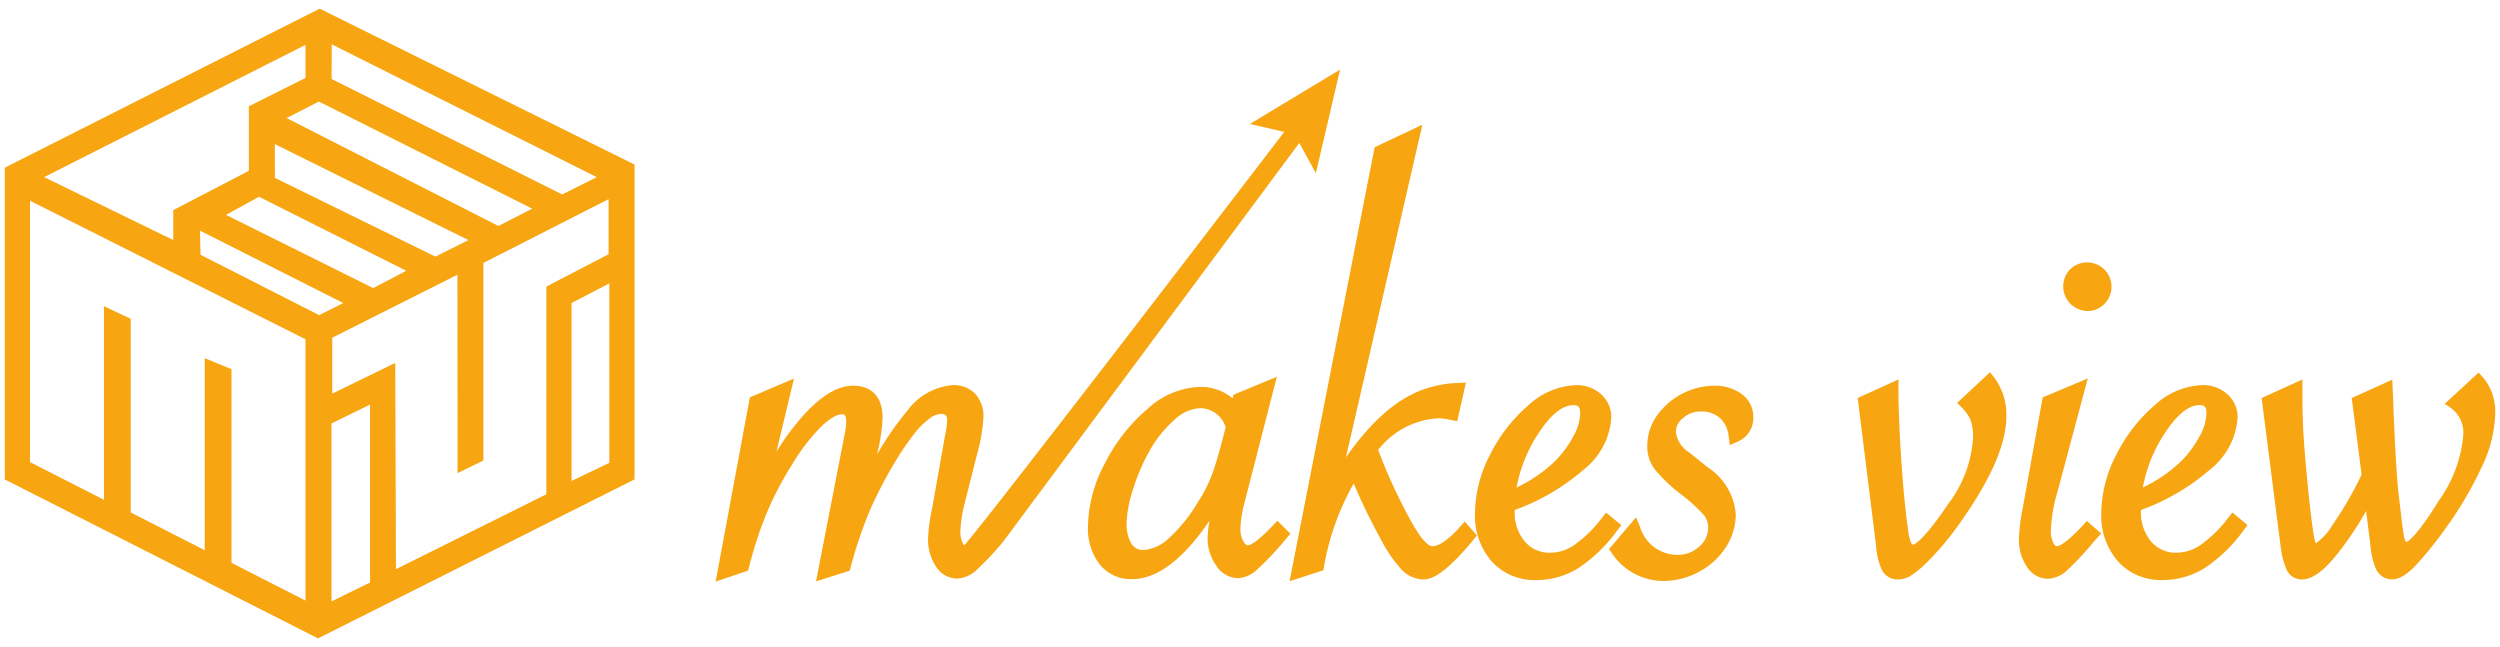 <svg xmlns="http://www.w3.org/2000/svg" xmlns:xlink="http://www.w3.org/1999/xlink" width="170" height="44" viewBox="0 0 170 44">
  <defs>
    <clipPath id="clip-path">
      <rect id="長方形_1" data-name="長方形 1" width="169.348" height="42.822" fill="#f8a512"/>
    </clipPath>
    <clipPath id="clip-site-logo-color">
      <rect width="170" height="44"/>
    </clipPath>
  </defs>
  <g id="site-logo-color" clip-path="url(#clip-site-logo-color)">
    <g id="グループ_3" data-name="グループ 3" transform="translate(0.326 0.589)">
      <g id="グループ_1" data-name="グループ 1" clip-path="url(#clip-path)">
        <path id="パス_1" data-name="パス 1" d="M153.691,16.715l1.65-7.046-6.134,3.7,2.335.54c-8.238,10.767-20.2,26.321-21.756,28.114a.625.625,0,0,1-.093-.13,1.789,1.789,0,0,1-.174-.866,9.333,9.333,0,0,1,.279-1.817l.858-3.391a11.925,11.925,0,0,0,.431-2.486,2.25,2.25,0,0,0-.558-1.613,2.016,2.016,0,0,0-1.523-.593,4.268,4.268,0,0,0-3.1,1.745,20.486,20.486,0,0,0-2.048,2.968l.051-.228a13.067,13.067,0,0,0,.322-2.238c0-1.919-1.251-2.206-2-2.206-1.1,0-2.272.729-3.575,2.228a17.187,17.187,0,0,0-1.645,2.26l1.193-4.976-3,1.282-2.329,12.527,2.207-.747.058-.224c.26-1,.534-1.9.814-2.67a21.977,21.977,0,0,1,.923-2.184,23.227,23.227,0,0,1,1.2-2.138,13.2,13.2,0,0,1,2-2.6c.71-.672,1.141-.814,1.378-.814.142,0,.3,0,.3.492a4.757,4.757,0,0,1-.117.919l-1.936,9.953,2.29-.729.061-.225A29.888,29.888,0,0,1,123.3,39.8a27.953,27.953,0,0,1,1.667-3.261,19.548,19.548,0,0,1,1.369-2.045,5.5,5.5,0,0,1,1.091-1.1,1.424,1.424,0,0,1,.769-.309.415.415,0,0,1,.324.1.391.391,0,0,1,.1.3,5.115,5.115,0,0,1-.119.933l-.9,5.068a11.978,11.978,0,0,0-.28,2.069,3.274,3.274,0,0,0,.524,1.883,1.721,1.721,0,0,0,1.452.846,2.109,2.109,0,0,0,1.334-.594,19.181,19.181,0,0,0,1.833-1.963l20.1-27.064Z" transform="translate(-64.539 -5.529)" fill="#f8a512"/>
        <path id="パス_2" data-name="パス 2" d="M184.877,68.242l-.3.32c-1.213,1.285-1.625,1.35-1.7,1.35-.042,0-.153,0-.3-.25a1.687,1.687,0,0,1-.212-.869,8.307,8.307,0,0,1,.3-1.859l2.179-8.484L181.9,59.674l-.07.243a3.333,3.333,0,0,0-2.273-.773,5.533,5.533,0,0,0-3.505,1.49,11.869,11.869,0,0,0-2.886,3.675A9.41,9.41,0,0,0,172,68.626a3.991,3.991,0,0,0,.785,2.568A2.706,2.706,0,0,0,175,72.212c1.456,0,2.969-.984,4.5-2.924q.409-.521.769-1.059a8.052,8.052,0,0,0-.133,1.172,3.186,3.186,0,0,0,.569,1.866,1.817,1.817,0,0,0,1.511.883,2.088,2.088,0,0,0,1.314-.616,19.134,19.134,0,0,0,1.752-1.836l.484-.573Zm-7.38,1.189a2.757,2.757,0,0,1-1.728.8.894.894,0,0,1-.805-.417,2.58,2.58,0,0,1-.334-1.434,7.992,7.992,0,0,1,.43-2.256,13.282,13.282,0,0,1,1.082-2.55,8.007,8.007,0,0,1,1.783-2.234,2.733,2.733,0,0,1,1.671-.749,1.78,1.78,0,0,1,1.112.363,1.949,1.949,0,0,1,.659.919l-.157.609c-.287,1.123-.55,2.009-.782,2.634a9.3,9.3,0,0,1-.946,1.848,10.475,10.475,0,0,1-1.984,2.471" transform="translate(-98.344 -33.421)" fill="#f8a512"/>
        <path id="パス_3" data-name="パス 3" d="M215.449,45.942c-.945.994-1.469,1.142-1.7,1.142a.663.663,0,0,1-.4-.191,3.817,3.817,0,0,1-.669-.835c-.265-.414-.578-.975-.933-1.672a35.579,35.579,0,0,1-1.707-3.852,5.573,5.573,0,0,1,4.109-2.149,4.748,4.748,0,0,1,.857.117l.41.082.591-2.629-.562.027a7.961,7.961,0,0,0-2.464.488,8.311,8.311,0,0,0-2.171,1.276,12.752,12.752,0,0,0-1.711,1.677,18.491,18.491,0,0,0-1.252,1.62l5.2-22.626L209.8,19.953l-5.785,29.509,2.3-.743.042-.257a17.572,17.572,0,0,1,2.018-5.642,41.232,41.232,0,0,0,1.846,3.791,9.229,9.229,0,0,0,1.39,2.042,2.118,2.118,0,0,0,1.515.69c.5,0,1.4-.28,3.4-2.706l.231-.279-.829-.957Z" transform="translate(-116.65 -10.53)" fill="#f8a512"/>
        <path id="パス_4" data-name="パス 4" d="M243.415,69.3l-1.027-.856-.273.343a8.833,8.833,0,0,1-1.868,1.844,2.93,2.93,0,0,1-1.664.545,2.166,2.166,0,0,1-1.727-.764,3.006,3.006,0,0,1-.689-2.07c0-.025,0-.05,0-.073a14.728,14.728,0,0,0,4.669-2.727,4.92,4.92,0,0,0,1.9-3.535,2.088,2.088,0,0,0-.7-1.614,2.448,2.448,0,0,0-1.7-.613,5.044,5.044,0,0,0-3.235,1.366,10.747,10.747,0,0,0-2.593,3.33,8.772,8.772,0,0,0-1.041,4.012,4.711,4.711,0,0,0,1.136,3.278,3.918,3.918,0,0,0,3.035,1.269,5.405,5.405,0,0,0,2.881-.827,10.313,10.313,0,0,0,2.646-2.583Zm-3.247-6.069a7.243,7.243,0,0,1-1.243,1.7,9.878,9.878,0,0,1-2.631,1.812,9.966,9.966,0,0,1,1.466-3.652c.838-1.292,1.643-1.948,2.39-1.948.267,0,.471.041.471.555a3.429,3.429,0,0,1-.453,1.537" transform="translate(-133.493 -34.179)" fill="#f8a512"/>
        <path id="パス_5" data-name="パス 5" d="M263.736,60.429a3.017,3.017,0,0,0-1.833-.554,4.846,4.846,0,0,0-3.918,2.046,3.58,3.58,0,0,0-.65,2.062,2.588,2.588,0,0,0,.513,1.584,10.674,10.674,0,0,0,1.736,1.655,11.493,11.493,0,0,1,1.625,1.477,1.332,1.332,0,0,1,.266.847,1.659,1.659,0,0,1-.6,1.262,2.124,2.124,0,0,1-1.5.568,2.656,2.656,0,0,1-2.533-1.913l-.271-.641-1.841,2.17.2.273a4.219,4.219,0,0,0,3.48,1.887,5.1,5.1,0,0,0,2.429-.615,4.9,4.9,0,0,0,1.83-1.66,4.123,4.123,0,0,0,.686-2.272,4.223,4.223,0,0,0-1.936-3.2l-1.217-.986a1.952,1.952,0,0,1-.924-1.4,1.226,1.226,0,0,1,.49-.942,1.776,1.776,0,0,1,1.214-.449,1.847,1.847,0,0,1,1.293.444,1.958,1.958,0,0,1,.6,1.272l.072.567.524-.228a1.733,1.733,0,0,0,1.073-1.71,1.873,1.873,0,0,0-.812-1.547" transform="translate(-145.648 -34.235)" fill="#f8a512"/>
        <path id="パス_6" data-name="パス 6" d="M303.221,57.729l-2.239,2.089.313.313a2.547,2.547,0,0,1,.612.88,3.369,3.369,0,0,1,.162,1.138,8.286,8.286,0,0,1-1.7,4.549c-1.792,2.659-2.348,2.757-2.4,2.759-.022,0-.045,0-.089-.078a3.208,3.208,0,0,1-.241-.989c-.083-.56-.181-1.429-.289-2.578-.194-2.222-.313-4.372-.354-6.381v-1.21l-2.774,1.264,1.251,10.051a4.564,4.564,0,0,0,.411,1.672,1.2,1.2,0,0,0,1.1.611,1.641,1.641,0,0,0,.862-.262,6.469,6.469,0,0,0,.919-.736,19.144,19.144,0,0,0,2.183-2.524c2.278-3.144,3.385-5.626,3.385-7.591a4.192,4.192,0,0,0-.819-2.6Z" transform="translate(-168.225 -33.008)" fill="#f8a512"/>
        <path id="パス_7" data-name="パス 7" d="M328.478,43.6a1.588,1.588,0,0,0,1.16-.481,1.655,1.655,0,0,0-2.341-2.341,1.673,1.673,0,0,0,1.181,2.822" transform="translate(-186.866 -23.04)" fill="#f8a512"/>
        <path id="パス_8" data-name="パス 8" d="M324.171,68.724c-1.232,1.341-1.678,1.409-1.755,1.409-.04,0-.123,0-.231-.2a1.845,1.845,0,0,1-.177-.881,10.613,10.613,0,0,1,.445-2.607l2.065-7.722L321.45,60.01l-1.358,7.546a12.537,12.537,0,0,0-.258,2.064,3.273,3.273,0,0,0,.524,1.882,1.72,1.72,0,0,0,1.451.846,2.071,2.071,0,0,0,1.327-.6,19.99,19.99,0,0,0,1.793-1.927l.5-.553-.978-.856Z" transform="translate(-182.874 -33.579)" fill="#f8a512"/>
        <path id="パス_9" data-name="パス 9" d="M341.564,68.784a8.833,8.833,0,0,1-1.868,1.844,2.93,2.93,0,0,1-1.664.545,2.165,2.165,0,0,1-1.726-.764,3,3,0,0,1-.689-2.07c0-.025,0-.05,0-.073a14.729,14.729,0,0,0,4.669-2.727,4.92,4.92,0,0,0,1.9-3.535,2.088,2.088,0,0,0-.7-1.614,2.448,2.448,0,0,0-1.7-.613,5.043,5.043,0,0,0-3.235,1.366,10.746,10.746,0,0,0-2.593,3.33,8.772,8.772,0,0,0-1.041,4.012,4.713,4.713,0,0,0,1.136,3.278,3.918,3.918,0,0,0,3.035,1.269,5.405,5.405,0,0,0,2.881-.827,10.312,10.312,0,0,0,2.646-2.583l.246-.326-1.027-.856Zm-1.947-5.557a7.244,7.244,0,0,1-1.243,1.7,9.879,9.879,0,0,1-2.631,1.812,9.959,9.959,0,0,1,1.466-3.652c.838-1.292,1.642-1.948,2.39-1.948.266,0,.471.041.471.555a3.429,3.429,0,0,1-.453,1.537" transform="translate(-190.356 -34.179)" fill="#f8a512"/>
        <path id="パス_10" data-name="パス 10" d="M373.419,58.116l-.289-.331-2.307,2.125.442.3a2.081,2.081,0,0,1,.818,1.864,8.973,8.973,0,0,1-1.672,4.438c-1.635,2.656-2.175,2.781-2.2,2.8,0,0-.082-.063-.151-.343-.014-.083-.041-.258-.083-.527s-.071-.5-.091-.7-.053-.5-.1-.873-.084-.725-.125-1.049c-.125-1.287-.243-3.438-.354-6.395l-.046-1.157L364.5,59.517l.672,5.207a23.991,23.991,0,0,1-1.957,3.389,4.253,4.253,0,0,1-1.141,1.281.836.836,0,0,1-.1-.267c-.093-.384-.237-1.5-.429-3.307-.152-1.563-.258-2.783-.313-3.625s-.083-1.752-.083-2.732V58.254l-2.775,1.264,1.3,10.154a5.33,5.33,0,0,0,.422,1.568,1.12,1.12,0,0,0,1.025.612c.791,0,1.7-.74,2.853-2.327a22.9,22.9,0,0,0,1.508-2.324l.295,2.392a4.8,4.8,0,0,0,.4,1.6,1.173,1.173,0,0,0,1.068.654c.531,0,1.112-.379,1.823-1.185a26.61,26.61,0,0,0,1.874-2.364,25.348,25.348,0,0,0,2.467-4.235,8.883,8.883,0,0,0,.851-3.5,3.612,3.612,0,0,0-.838-2.456" transform="translate(-204.909 -33.04)" fill="#f8a512"/>
        <path id="パス_11" data-name="パス 11" d="M21.411,0,0,10.813v21.2L21.3,42.822,42.822,32.01V10.6Zm.82,2.426,18.021,9.029L37.9,12.633,22.225,4.782ZM35.864,13.6l-2.3,1.177L19.163,7.44l2.195-1.124ZM18.371,11.508l-.011-2.3,13.168,6.53L29.28,16.861ZM27.3,17.824,25.051,19l-10.01-4.978,2.248-1.231ZM20.448,2.462V4.71L16.594,6.637v4.389L11.455,13.7v2.034L2.676,11.455Zm0,37.791-5.032-2.569V24.516l-1.82-.749V36.827L8.564,34.258V21.09l-1.82-.856V33.4L1.713,30.832V13.061l18.735,9.421ZM13.31,16.736l-.036-1.642,9.742,4.925-1.641.821ZM24.837,39.022l-2.623,1.285v-12.1l2.623-1.285Zm11.99-6L26.6,38.112,26.55,24.087l-4.282,2.088v-3.8l8.511-4.283.011,13.489,1.756-.856V17.289l8.511-4.335V16.7l-4.229,2.195Zm4.282-2.141L38.54,32.117v-12.1l2.569-1.338Z" fill="#f8a512"/>
      </g>
    </g>
  </g>
</svg>
